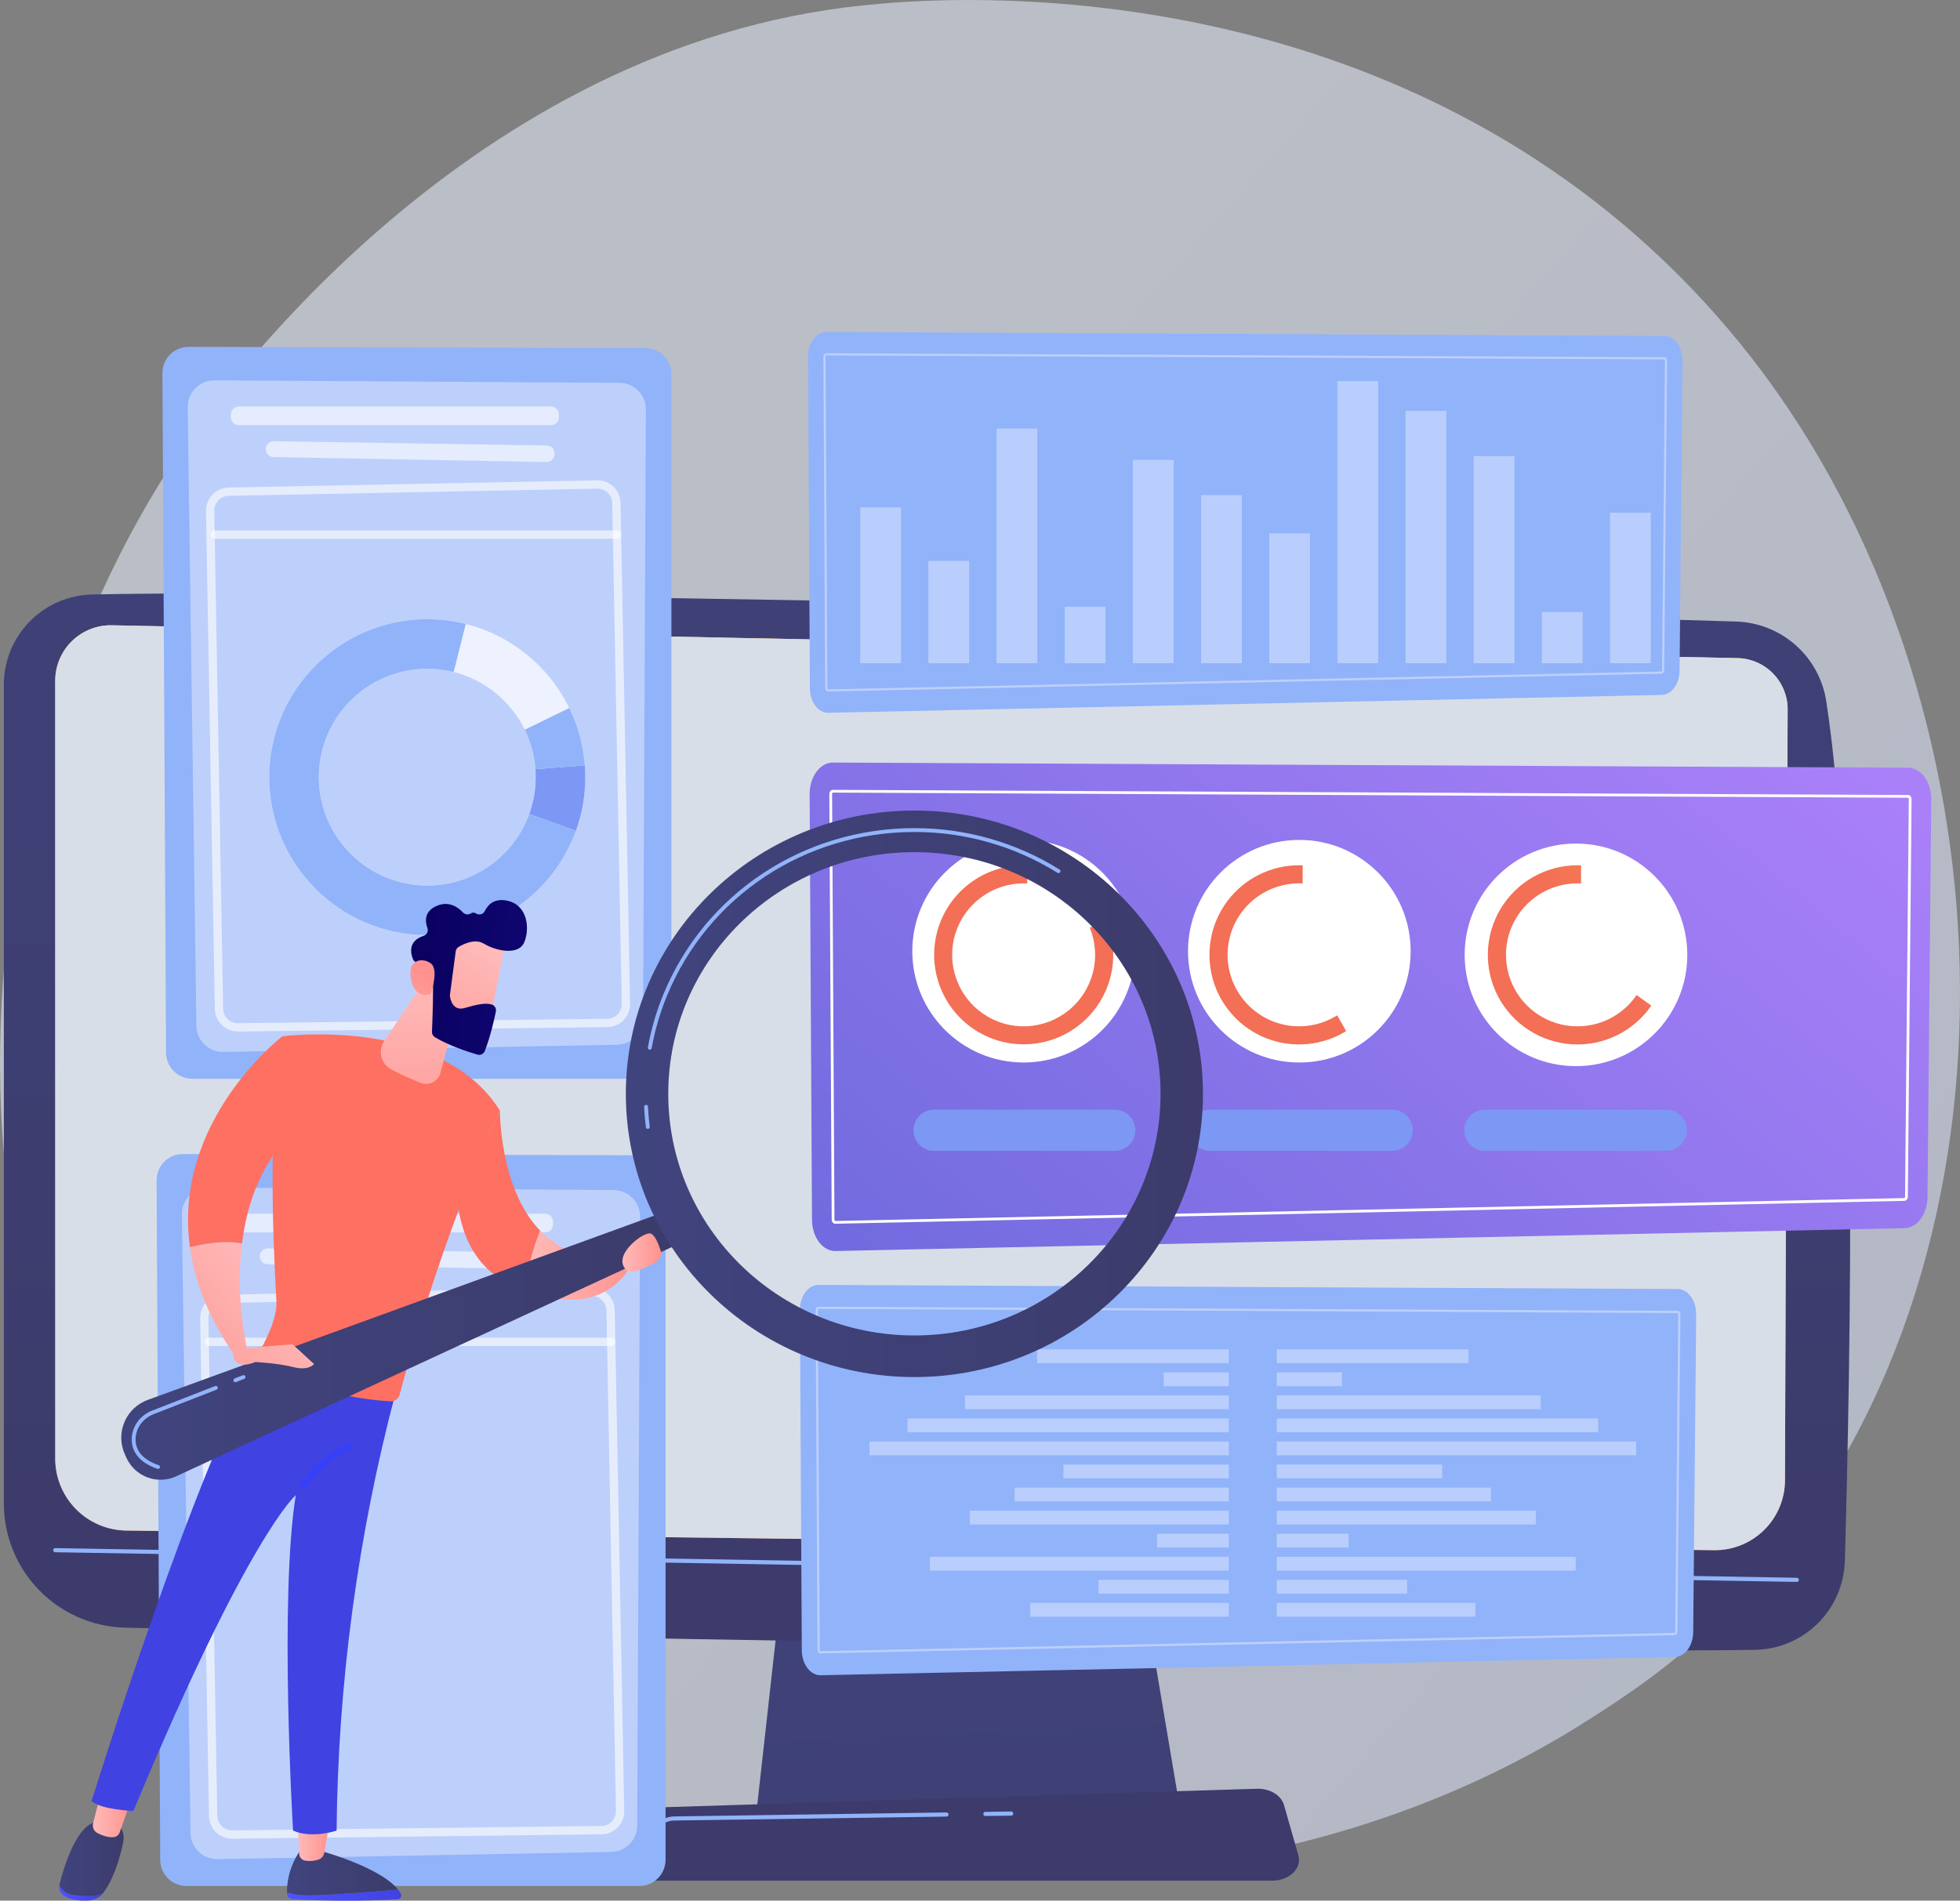 <?xml version="1.0" encoding="UTF-8"?> <svg xmlns="http://www.w3.org/2000/svg" width="497" height="482" viewBox="0 0 497 482" fill="none"><rect x="0" y="0" width="497" height="482" fill="#808080" stroke="none"/> <g clip-path="url(#clip0_1037_7119)"> <path opacity="0.56" d="M437.205 409.383C424.269 422.236 412.694 429.793 403.831 435.496C317.404 491.125 218.596 475.089 188.05 469.611C138.766 460.77 97.164 454.531 61.419 423.404C-19.802 352.671 -15.851 205.117 46.211 113.719C53.57 102.874 115.539 14.338 214.555 1.861C216.976 1.556 218.783 1.382 220.366 1.221C235.688 -0.342 330.604 -8.592 408.001 53.912C425.55 68.111 440.868 84.864 453.442 103.611C513.896 193.604 514.088 332.993 437.205 409.383Z" fill="url(#paint0_linear_1037_7119)"></path> <path d="M201.05 376.721L191.774 459.916H299.41L285.391 376.721H201.05Z" fill="url(#paint1_linear_1037_7119)"></path> <path d="M0.975 173.651V381.276C0.975 389.489 4.184 397.376 9.916 403.258C15.649 409.14 23.452 412.551 31.663 412.764C107.509 414.72 372.779 419.461 444.979 418.397C450.951 418.306 456.658 415.914 460.909 411.719C465.161 407.524 467.628 401.85 467.797 395.88C469.19 347.646 471.451 231.656 463.083 177.812C462.232 172.316 459.487 167.29 455.322 163.604C451.158 159.918 445.836 157.803 440.277 157.624C376.728 155.591 95.525 149.138 23.36 150.758C17.376 150.892 11.683 153.363 7.499 157.641C3.316 161.92 0.974 167.667 0.975 173.651V173.651Z" fill="url(#paint2_linear_1037_7119)"></path> <path d="M14.004 172.64V369.899C14.003 374.692 15.889 379.292 19.253 382.707C22.617 386.121 27.19 388.075 31.983 388.146L434.592 393.119C436.941 393.154 439.273 392.722 441.455 391.85C443.636 390.977 445.622 389.68 447.299 388.035C448.975 386.389 450.309 384.428 451.222 382.264C452.135 380.099 452.61 377.775 452.619 375.426L453.292 179.93C453.305 176.532 451.985 173.263 449.616 170.827C447.246 168.39 444.016 166.98 440.617 166.898L28.423 158.571C26.546 158.525 24.679 158.855 22.932 159.542C21.185 160.228 19.593 161.257 18.249 162.568C16.905 163.879 15.838 165.446 15.109 167.176C14.38 168.905 14.004 170.763 14.004 172.64V172.64Z" fill="url(#paint3_linear_1037_7119)"></path> <path d="M455.649 401.17L13.995 393.646C13.856 393.643 13.723 393.586 13.627 393.486C13.53 393.386 13.476 393.251 13.479 393.112C13.481 392.973 13.539 392.84 13.639 392.743C13.739 392.647 13.873 392.593 14.013 392.596L455.66 400.118C455.794 400.127 455.92 400.187 456.011 400.286C456.103 400.385 456.153 400.515 456.152 400.649C456.15 400.784 456.097 400.913 456.004 401.01C455.911 401.106 455.784 401.164 455.649 401.17V401.17Z" fill="#91B3FA"></path> <path d="M14.004 172.64V369.899C14.003 374.692 15.889 379.292 19.253 382.707C22.617 386.121 27.19 388.075 31.983 388.146L434.592 393.119C436.941 393.154 439.273 392.722 441.455 391.85C443.636 390.977 445.622 389.68 447.299 388.035C448.975 386.389 450.309 384.428 451.222 382.264C452.135 380.099 452.61 377.775 452.619 375.426L453.292 179.93C453.305 176.532 451.985 173.263 449.616 170.827C447.246 168.39 444.016 166.98 440.617 166.898L28.423 158.571C26.546 158.525 24.679 158.855 22.932 159.542C21.185 160.228 19.593 161.257 18.249 162.568C16.905 163.879 15.838 165.446 15.109 167.176C14.38 168.905 14.004 170.763 14.004 172.64V172.64Z" fill="#D8DEE8"></path> <path d="M239.183 410.359C238.17 410.359 237.18 410.059 236.337 409.496C235.495 408.933 234.839 408.133 234.451 407.197C234.063 406.261 233.962 405.232 234.16 404.238C234.358 403.245 234.846 402.332 235.562 401.616C236.279 400.9 237.191 400.412 238.185 400.215C239.179 400.017 240.209 400.119 241.144 400.507C242.08 400.895 242.88 401.552 243.443 402.394C244.005 403.236 244.305 404.227 244.305 405.24C244.304 406.597 243.764 407.899 242.803 408.859C241.843 409.819 240.541 410.358 239.183 410.359V410.359ZM239.183 401.17C238.378 401.17 237.591 401.409 236.922 401.856C236.253 402.303 235.731 402.939 235.423 403.682C235.115 404.426 235.034 405.244 235.191 406.034C235.348 406.823 235.736 407.548 236.305 408.117C236.874 408.686 237.6 409.074 238.389 409.231C239.179 409.388 239.997 409.307 240.741 408.999C241.484 408.691 242.12 408.17 242.567 407.501C243.015 406.831 243.253 406.045 243.253 405.24C243.252 404.161 242.823 403.127 242.06 402.364C241.297 401.601 240.262 401.172 239.183 401.17V401.17Z" fill="#91B3FA"></path> <path d="M322.596 476.937H165.064C160.784 476.937 157.57 473.89 158.398 470.618L160.419 462.625C161.027 460.215 163.671 458.456 166.813 458.358L318.681 453.621C321.964 453.517 324.879 455.259 325.585 457.752L329.229 470.491C330.175 473.797 326.945 476.937 322.596 476.937Z" fill="url(#paint4_linear_1037_7119)"></path> <path d="M249.864 460.535C249.725 460.535 249.592 460.48 249.493 460.382C249.395 460.283 249.339 460.15 249.339 460.01C249.339 459.871 249.395 459.738 249.493 459.639C249.592 459.541 249.725 459.485 249.864 459.485L256.372 459.389C256.444 459.384 256.516 459.394 256.583 459.417C256.651 459.441 256.713 459.478 256.766 459.527C256.818 459.575 256.861 459.634 256.89 459.699C256.919 459.764 256.935 459.835 256.936 459.907C256.937 459.978 256.923 460.049 256.896 460.116C256.869 460.182 256.828 460.242 256.777 460.292C256.726 460.342 256.665 460.381 256.598 460.406C256.531 460.432 256.459 460.444 256.388 460.441L249.88 460.535H249.864Z" fill="#91B3FA"></path> <path d="M164.227 472.54C164.2 472.542 164.172 472.542 164.145 472.54C164.076 472.531 164.01 472.507 163.95 472.471C163.891 472.435 163.839 472.388 163.799 472.332C163.758 472.276 163.729 472.212 163.714 472.144C163.698 472.076 163.697 472.006 163.709 471.938L164.637 466.125C164.877 464.611 165.644 463.231 166.802 462.228C167.961 461.225 169.437 460.663 170.969 460.642L239.994 459.633C240.132 459.635 240.265 459.689 240.364 459.785C240.463 459.881 240.522 460.012 240.528 460.15C240.53 460.289 240.476 460.423 240.38 460.523C240.283 460.623 240.15 460.681 240.011 460.683L170.993 461.684C169.708 461.7 168.47 462.171 167.498 463.012C166.526 463.853 165.883 465.01 165.682 466.28L164.754 472.093C164.737 472.22 164.674 472.335 164.577 472.418C164.479 472.501 164.355 472.544 164.227 472.54V472.54Z" fill="#91B3FA"></path> <path d="M422.073 85.207L209.515 84.185C206.954 84.161 204.867 86.994 204.893 90.48L205.365 174.567C205.384 178.071 207.518 180.869 210.094 180.764L421.44 176.238C423.898 176.138 425.861 173.42 425.894 170.074L426.634 91.535C426.66 88.07 424.62 85.23 422.073 85.207Z" fill="#91B3FA"></path> <path d="M209.96 175.37C209.566 175.37 209.261 174.999 209.257 174.525L208.787 90.439C208.78 90.233 208.841 90.031 208.96 89.864C209.017 89.777 209.095 89.705 209.187 89.656C209.278 89.606 209.381 89.58 209.485 89.58L422.042 90.602C422.145 90.605 422.246 90.632 422.336 90.682C422.426 90.732 422.503 90.803 422.559 90.89C422.677 91.058 422.738 91.259 422.731 91.465L421.991 170.003C421.991 170.468 421.696 170.829 421.316 170.845L209.96 175.37ZM209.486 90.125C209.473 90.125 209.447 90.125 209.404 90.184C209.353 90.258 209.328 90.346 209.332 90.435L209.803 174.522C209.803 174.708 209.903 174.826 209.953 174.826L421.309 170.299C421.364 170.299 421.454 170.173 421.455 169.998L422.196 91.459C422.2 91.37 422.175 91.282 422.125 91.208C422.082 91.148 422.055 91.148 422.042 91.148L209.486 90.125Z" fill="#BDD0FB"></path> <g opacity="0.6"> <path opacity="0.6" d="M228.478 128.658H218.134V168.182H228.478V128.658Z" fill="white"></path> <path opacity="0.6" d="M245.762 142.242H235.418V168.182H245.762V142.242Z" fill="white"></path> <path opacity="0.6" d="M263.045 108.67H252.702V168.182H263.045V108.67Z" fill="white"></path> <path opacity="0.6" d="M280.329 153.884H269.986V168.18H280.329V153.884Z" fill="white"></path> <path opacity="0.6" d="M297.613 116.626H287.269V168.182H297.613V116.626Z" fill="white"></path> <path opacity="0.6" d="M314.899 125.552H304.555V168.18H314.899V125.552Z" fill="white"></path> <path opacity="0.6" d="M332.182 135.256H321.838V168.182H332.182V135.256Z" fill="white"></path> <path opacity="0.6" d="M349.466 96.639H339.122V168.182H349.466V96.639Z" fill="white"></path> <path opacity="0.6" d="M366.75 104.207H356.406V168.182H366.75V104.207Z" fill="white"></path> <path opacity="0.6" d="M384.033 115.656H373.69V168.182H384.033V115.656Z" fill="white"></path> <path opacity="0.6" d="M401.317 155.211H390.973V168.18H401.317V155.211Z" fill="white"></path> <path opacity="0.6" d="M418.602 130.016H408.259V168.182H418.602V130.016Z" fill="white"></path> </g> <path d="M48.74 273.573H163.618C165.377 273.573 167.064 272.874 168.308 271.631C169.552 270.387 170.251 268.701 170.252 266.942V94.902C170.251 93.146 169.554 91.462 168.314 90.219C167.074 88.976 165.391 88.276 163.635 88.271L47.838 87.961C46.963 87.959 46.095 88.131 45.286 88.465C44.477 88.8 43.743 89.291 43.125 89.911C42.507 90.531 42.017 91.267 41.685 92.077C41.353 92.887 41.184 93.755 41.189 94.63L42.107 266.978C42.116 268.731 42.819 270.408 44.062 271.644C45.306 272.88 46.987 273.573 48.74 273.573V273.573Z" fill="#91B3FA"></path> <path d="M54.368 96.45L157.089 97.082C158.872 97.093 160.578 97.811 161.832 99.079C163.086 100.346 163.786 102.059 163.778 103.842L163.06 258.254C163.052 260.012 162.357 261.697 161.122 262.949C159.888 264.201 158.212 264.92 156.454 264.952L56.648 266.771C55.762 266.788 54.881 266.629 54.057 266.304C53.233 265.979 52.48 265.494 51.844 264.878C51.207 264.262 50.699 263.526 50.347 262.713C49.996 261.899 49.808 261.025 49.796 260.139L47.599 103.282C47.585 102.386 47.75 101.497 48.084 100.666C48.419 99.835 48.916 99.079 49.546 98.442C50.177 97.806 50.928 97.302 51.756 96.96C52.584 96.618 53.472 96.444 54.368 96.45V96.45Z" fill="#BDD0FB"></path> <path opacity="0.6" d="M139.704 103.088H60.557C59.446 103.088 58.545 103.989 58.545 105.1V105.809C58.545 106.921 59.446 107.822 60.557 107.822H139.704C140.815 107.822 141.717 106.921 141.717 105.809V105.1C141.717 103.989 140.815 103.088 139.704 103.088Z" fill="white"></path> <path opacity="0.6" d="M67.375 114.007C67.403 114.515 67.623 114.993 67.989 115.346C68.355 115.699 68.841 115.901 69.35 115.911L138.561 117.171C138.828 117.176 139.094 117.127 139.342 117.028C139.591 116.929 139.817 116.782 140.008 116.594C140.199 116.407 140.35 116.184 140.454 115.937C140.558 115.69 140.611 115.426 140.611 115.158V114.988C140.611 114.459 140.404 113.952 140.033 113.575C139.662 113.198 139.158 112.982 138.63 112.974L69.416 111.889C69.14 111.886 68.867 111.939 68.612 112.045C68.358 112.151 68.128 112.308 67.937 112.506C67.746 112.705 67.597 112.94 67.501 113.198C67.404 113.456 67.362 113.731 67.375 114.007V114.007Z" fill="white"></path> <path opacity="0.61" d="M60.311 261.592C58.784 261.586 57.319 260.984 56.23 259.914C55.14 258.843 54.513 257.39 54.48 255.863L52.233 129.574C52.209 128.03 52.796 126.538 53.868 125.426C54.94 124.314 56.408 123.672 57.953 123.64L151.408 121.82C152.174 121.806 152.935 121.942 153.649 122.221C154.362 122.501 155.013 122.918 155.566 123.449C156.118 123.98 156.56 124.615 156.866 125.317C157.173 126.019 157.338 126.775 157.353 127.541L159.763 254.525C159.778 255.294 159.64 256.059 159.358 256.775C159.076 257.49 158.655 258.143 158.12 258.696C157.585 259.248 156.945 259.689 156.238 259.993C155.532 260.297 154.772 260.459 154.002 260.468L60.384 261.592H60.311ZM151.523 123.921H151.449L57.992 125.738C57.004 125.759 56.065 126.17 55.379 126.882C54.694 127.594 54.318 128.548 54.334 129.536V129.536L56.581 255.825C56.601 256.802 57.002 257.732 57.7 258.417C58.397 259.101 59.334 259.486 60.311 259.488H60.356L153.975 258.364C154.467 258.358 154.953 258.255 155.405 258.061C155.857 257.866 156.267 257.584 156.609 257.231C156.952 256.878 157.221 256.46 157.402 256.002C157.582 255.544 157.67 255.055 157.661 254.563L155.251 127.579C155.232 126.602 154.831 125.672 154.133 124.988C153.436 124.303 152.498 123.92 151.521 123.919L151.523 123.921Z" fill="white"></path> <path opacity="0.61" d="M156.454 136.627H54.498C54.219 136.627 53.952 136.516 53.755 136.319C53.558 136.122 53.447 135.855 53.447 135.576C53.447 135.298 53.558 135.031 53.755 134.834C53.952 134.637 54.219 134.526 54.498 134.526H156.454C156.733 134.526 157 134.637 157.197 134.834C157.394 135.031 157.504 135.298 157.504 135.576C157.504 135.855 157.394 136.122 157.197 136.319C157 136.516 156.733 136.627 156.454 136.627V136.627Z" fill="white"></path> <path opacity="0.73" d="M108.341 237.148C86.25 237.148 68.276 219.178 68.276 197.088C68.276 174.999 86.25 157.029 108.341 157.029C130.431 157.029 148.407 174.999 148.407 197.088C148.407 219.178 130.433 237.148 108.341 237.148ZM108.341 169.592C93.178 169.592 80.841 181.926 80.841 197.088C80.841 212.251 93.178 224.585 108.341 224.585C123.503 224.585 135.842 212.251 135.842 197.088C135.842 181.926 123.505 169.592 108.341 169.592V169.592Z" fill="white"></path> <path d="M148.295 194.091L135.765 195.031C135.815 195.72 135.842 196.396 135.842 197.097C135.844 200.281 135.291 203.44 134.208 206.434L146.028 210.698C147.605 206.338 148.41 201.736 148.407 197.099C148.407 196.08 148.367 195.081 148.295 194.091Z" fill="#7D97F4"></path> <path d="M108.341 224.585C93.178 224.585 80.841 212.251 80.841 197.088C80.841 181.926 93.174 169.592 108.341 169.592C110.599 169.591 112.849 169.868 115.04 170.418L118.101 158.234C114.909 157.432 111.63 157.027 108.339 157.029C86.248 157.029 68.274 174.999 68.274 197.088C68.274 219.178 86.248 237.148 108.339 237.148C125.659 237.148 140.443 226.105 146.026 210.689L134.207 206.425C130.378 217.003 120.229 224.585 108.341 224.585Z" fill="#91B3FA"></path> <path d="M135.765 195.035L148.295 194.095C147.921 189.04 146.584 184.103 144.356 179.55L133.062 185.059C134.59 188.182 135.508 191.568 135.765 195.035V195.035Z" fill="#91B3FA"></path> <path d="M47.258 478.278H162.137C163.897 478.278 165.584 477.579 166.828 476.335C168.072 475.092 168.771 473.405 168.771 471.645V299.608C168.771 297.851 168.074 296.167 166.834 294.924C165.594 293.68 163.911 292.98 162.155 292.975L46.357 292.665C45.482 292.663 44.614 292.833 43.805 293.168C42.996 293.502 42.261 293.993 41.643 294.613C41.025 295.233 40.535 295.969 40.203 296.779C39.871 297.589 39.702 298.457 39.707 299.332L40.626 471.682C40.636 473.434 41.339 475.112 42.581 476.348C43.824 477.584 45.505 478.278 47.258 478.278V478.278Z" fill="#91B3FA"></path> <path d="M52.888 301.153L155.609 301.785C157.392 301.797 159.098 302.515 160.352 303.783C161.606 305.05 162.306 306.764 162.297 308.547L161.579 462.959C161.571 464.717 160.875 466.402 159.64 467.654C158.405 468.905 156.73 469.624 154.972 469.655L55.167 471.477C54.281 471.493 53.401 471.334 52.576 471.008C51.752 470.683 51 470.199 50.363 469.582C49.727 468.966 49.218 468.23 48.866 467.417C48.515 466.603 48.328 465.728 48.315 464.842L46.116 307.979C46.104 307.084 46.27 306.195 46.605 305.365C46.94 304.535 47.438 303.78 48.068 303.144C48.699 302.508 49.45 302.005 50.277 301.663C51.105 301.321 51.992 301.148 52.888 301.153V301.153Z" fill="#BDD0FB"></path> <path opacity="0.6" d="M138.223 307.791H59.077C57.965 307.791 57.065 308.692 57.065 309.803V310.513C57.065 311.624 57.965 312.525 59.077 312.525H138.223C139.335 312.525 140.236 311.624 140.236 310.513V309.803C140.236 308.692 139.335 307.791 138.223 307.791Z" fill="white"></path> <path opacity="0.6" d="M65.895 318.711C65.923 319.219 66.142 319.697 66.508 320.051C66.874 320.404 67.361 320.605 67.87 320.614L137.08 321.876C137.348 321.881 137.613 321.832 137.862 321.734C138.11 321.635 138.337 321.487 138.527 321.3C138.718 321.112 138.87 320.889 138.974 320.643C139.077 320.396 139.131 320.131 139.131 319.864V319.692C139.131 319.163 138.923 318.656 138.552 318.28C138.182 317.903 137.678 317.687 137.149 317.679L67.939 316.583C67.662 316.578 67.387 316.631 67.131 316.737C66.876 316.844 66.645 317.002 66.453 317.202C66.261 317.401 66.113 317.638 66.017 317.898C65.921 318.158 65.879 318.434 65.895 318.711Z" fill="white"></path> <path opacity="0.61" d="M58.829 466.295C57.302 466.29 55.838 465.688 54.748 464.618C53.659 463.548 53.031 462.095 52.998 460.568L50.76 334.279C50.734 332.735 51.322 331.243 52.393 330.131C53.465 329.019 54.933 328.376 56.477 328.343L149.934 326.524C151.481 326.497 152.976 327.083 154.092 328.154C154.646 328.684 155.089 329.318 155.396 330.02C155.702 330.722 155.867 331.478 155.879 332.244L158.289 459.229C158.304 459.998 158.167 460.763 157.885 461.479C157.602 462.194 157.181 462.847 156.646 463.4C156.11 463.952 155.47 464.393 154.763 464.697C154.057 465.001 153.297 465.162 152.527 465.171L58.908 466.295H58.829ZM150.043 328.617H149.967L56.512 330.437C55.524 330.457 54.584 330.868 53.899 331.579C53.213 332.291 52.837 333.245 52.853 334.232L55.1 460.522C55.122 461.506 55.53 462.442 56.237 463.127C56.943 463.813 57.891 464.193 58.876 464.185L152.494 463.062C152.986 463.057 153.472 462.955 153.924 462.762C154.376 462.568 154.785 462.287 155.128 461.935C155.471 461.583 155.742 461.167 155.923 460.71C156.105 460.253 156.195 459.765 156.187 459.274L153.777 332.291C153.758 331.314 153.358 330.383 152.66 329.698C151.963 329.014 151.025 328.63 150.048 328.629L150.043 328.617Z" fill="white"></path> <path opacity="0.61" d="M154.982 341.331H53.015C52.744 341.32 52.487 341.205 52.299 341.009C52.111 340.813 52.006 340.552 52.006 340.28C52.006 340.009 52.111 339.748 52.299 339.552C52.487 339.356 52.744 339.24 53.015 339.229H154.982C155.253 339.24 155.51 339.356 155.698 339.552C155.886 339.748 155.991 340.009 155.991 340.28C155.991 340.552 155.886 340.813 155.698 341.009C155.51 341.205 155.253 341.32 154.982 341.331Z" fill="white"></path> <path d="M425.432 326.895L207.568 325.849C204.943 325.825 202.81 328.729 202.83 332.301L203.312 418.486C203.333 422.08 205.521 424.946 208.16 424.84L424.783 420.197C427.304 420.094 429.316 417.308 429.349 413.878L430.106 333.378C430.141 329.822 428.037 326.914 425.432 326.895Z" fill="#91B3FA"></path> <path d="M208.023 419.305C207.62 419.305 207.307 418.925 207.303 418.445L206.821 332.26C206.813 332.049 206.874 331.842 206.993 331.669C207.053 331.581 207.133 331.508 207.226 331.458C207.32 331.408 207.424 331.381 207.531 331.38L425.396 332.428C425.502 332.43 425.606 332.457 425.7 332.508C425.793 332.559 425.872 332.632 425.93 332.721C426.05 332.894 426.11 333.101 426.102 333.311L425.343 413.81C425.343 414.287 425.04 414.657 424.654 414.671L208.023 419.305ZM207.537 331.932C207.525 331.932 207.496 331.932 207.453 331.993C207.401 332.068 207.375 332.158 207.379 332.249L207.863 418.434C207.863 418.625 207.964 418.748 208.016 418.748L424.649 414.108C424.706 414.108 424.797 413.979 424.799 413.798L425.558 333.299C425.563 333.208 425.538 333.117 425.486 333.041C425.441 332.979 425.412 332.979 425.401 332.979L207.537 331.932Z" fill="#BDD0FB"></path> <g opacity="0.6"> <path opacity="0.6" d="M261.251 406.488V409.986H311.598V406.488H261.251Z" fill="white"></path> <path opacity="0.6" d="M278.554 400.642V404.14H311.596V400.642H278.554Z" fill="white"></path> <path opacity="0.6" d="M235.79 394.796V398.294H311.596V394.796H235.79Z" fill="white"></path> <path opacity="0.6" d="M293.385 388.95V392.448H311.596V388.95H293.385Z" fill="white"></path> <path opacity="0.6" d="M245.925 383.105V386.604H311.596V383.105H245.925Z" fill="white"></path> <path opacity="0.6" d="M257.295 377.26V380.758H311.596V377.26H257.295Z" fill="white"></path> <path opacity="0.6" d="M269.655 371.416V374.914H311.596V371.416H269.655Z" fill="white"></path> <path opacity="0.6" d="M220.465 365.571V369.069H311.598V365.571H220.465Z" fill="white"></path> <path opacity="0.6" d="M230.105 359.725V363.223H311.596V359.725H230.105Z" fill="white"></path> <path opacity="0.6" d="M244.689 353.881V357.379H311.596V353.881H244.689Z" fill="white"></path> <path opacity="0.6" d="M295.075 348.035V351.533H311.596V348.035H295.075Z" fill="white"></path> <path opacity="0.6" d="M262.98 342.189V345.687H311.596V342.189H262.98Z" fill="white"></path> </g> <g opacity="0.6"> <path opacity="0.6" d="M323.761 406.488V409.986H374.108V406.488H323.761Z" fill="white"></path> <path opacity="0.6" d="M323.76 400.642V404.14H356.802V400.642H323.76Z" fill="white"></path> <path opacity="0.6" d="M323.76 394.798V398.295H399.566V394.798H323.76Z" fill="white"></path> <path opacity="0.6" d="M323.76 388.952V392.45H341.971V388.952H323.76Z" fill="white"></path> <path opacity="0.6" d="M323.761 383.106V386.604H389.432V383.106H323.761Z" fill="white"></path> <path opacity="0.6" d="M323.76 377.259V380.757H378.061V377.259H323.76Z" fill="white"></path> <path opacity="0.6" d="M323.76 371.415V374.913H365.701V371.415H323.76Z" fill="white"></path> <path opacity="0.6" d="M323.761 365.571V369.069H414.894V365.571H323.761Z" fill="white"></path> <path opacity="0.6" d="M323.761 359.725V363.223H405.253V359.725H323.761Z" fill="white"></path> <path opacity="0.6" d="M323.761 353.879V357.377H390.669V353.879H323.761Z" fill="white"></path> <path opacity="0.6" d="M323.76 348.035V351.533H340.281V348.035H323.76Z" fill="white"></path> <path opacity="0.6" d="M323.76 342.189V345.687H372.376V342.189H323.76Z" fill="white"></path> </g> <path d="M483.862 194.69L211.227 193.38C207.94 193.351 205.272 196.985 205.298 201.455L205.902 309.308C205.926 313.804 208.665 317.399 211.967 317.257L483.049 311.453C486.204 311.324 488.722 307.838 488.764 303.545L489.712 202.807C489.755 198.362 487.13 194.721 483.862 194.69Z" fill="url(#paint5_linear_1037_7119)"></path> <path d="M211.797 310.341C211.292 310.341 210.9 309.864 210.896 309.254L210.294 201.402C210.287 201.138 210.365 200.879 210.518 200.663C210.592 200.552 210.692 200.461 210.81 200.398C210.928 200.335 211.059 200.302 211.193 200.302L483.831 201.612C483.964 201.614 484.094 201.648 484.21 201.712C484.326 201.776 484.425 201.868 484.497 201.978C484.65 202.194 484.729 202.453 484.721 202.717L483.771 303.455C483.771 304.05 483.394 304.515 482.91 304.534L211.797 310.341ZM211.191 200.999C211.174 200.999 211.139 200.999 211.082 201.075C211.018 201.17 210.987 201.284 210.993 201.398L211.595 309.251C211.595 309.488 211.725 309.642 211.79 309.642L482.882 303.828C482.953 303.828 483.068 303.668 483.07 303.441L484.02 202.703C484.025 202.589 483.993 202.476 483.929 202.381C483.874 202.304 483.84 202.304 483.824 202.304L211.191 200.999Z" fill="white"></path> <path d="M259.564 269.447C275.153 269.447 287.791 256.811 287.791 241.224C287.791 225.637 275.153 213.001 259.564 213.001C243.975 213.001 231.338 225.637 231.338 241.224C231.338 256.811 243.975 269.447 259.564 269.447Z" fill="white"></path> <path d="M329.472 269.447C345.061 269.447 357.699 256.811 357.699 241.224C357.699 225.637 345.061 213.001 329.472 213.001C313.883 213.001 301.246 225.637 301.246 241.224C301.246 256.811 313.883 269.447 329.472 269.447Z" fill="white"></path> <path d="M399.625 270.371C415.214 270.371 427.851 257.735 427.851 242.148C427.851 226.561 415.214 213.925 399.625 213.925C384.035 213.925 371.398 226.561 371.398 242.148C371.398 257.735 384.035 270.371 399.625 270.371Z" fill="white"></path> <path d="M276.337 235.259C277.814 238.855 278.096 242.829 277.141 246.597C276.187 250.365 274.047 253.726 271.036 256.186C268.026 258.645 264.305 260.071 260.422 260.255C256.539 260.438 252.699 259.369 249.47 257.205C246.241 255.041 243.793 251.896 242.488 248.235C241.182 244.574 241.088 240.591 242.219 236.872C243.35 233.153 245.646 229.897 248.77 227.582C251.893 225.268 255.677 224.019 259.564 224.018C259.871 224.018 260.175 224.027 260.478 224.042V219.446C260.175 219.434 259.871 219.427 259.564 219.427C254.692 219.431 249.951 221.001 246.04 223.906C242.129 226.811 239.256 230.897 237.845 235.56C236.435 240.223 236.562 245.215 238.207 249.801C239.852 254.386 242.929 258.32 246.982 261.023C251.036 263.726 255.851 265.054 260.717 264.81C265.583 264.567 270.242 262.765 274.005 259.671C277.768 256.577 280.436 252.355 281.615 247.628C282.794 242.902 282.422 237.921 280.553 233.422L276.337 235.259Z" fill="url(#paint6_linear_1037_7119)"></path> <path d="M339.069 257.485C336.691 258.981 333.997 259.905 331.201 260.183C328.405 260.46 325.582 260.084 322.956 259.084C320.33 258.084 317.973 256.487 316.07 254.42C314.167 252.352 312.771 249.871 311.992 247.171C311.212 244.472 311.071 241.628 311.58 238.865C312.088 236.102 313.232 233.494 314.921 231.249C316.611 229.004 318.799 227.182 321.313 225.927C323.827 224.672 326.598 224.018 329.408 224.018C329.715 224.018 330.02 224.027 330.323 224.042V219.446C330.02 219.434 329.715 219.427 329.408 219.427C325.894 219.426 322.427 220.24 319.28 221.806C316.133 223.371 313.392 225.645 311.273 228.448C309.154 231.252 307.714 234.509 307.066 237.963C306.418 241.417 306.581 244.974 307.54 248.354C308.5 251.735 310.231 254.847 312.597 257.446C314.963 260.045 317.899 262.059 321.175 263.332C324.452 264.604 327.978 265.099 331.478 264.778C334.978 264.457 338.356 263.329 341.346 261.482L339.069 257.485Z" fill="url(#paint7_linear_1037_7119)"></path> <path d="M414.997 252.339C413.24 254.924 410.843 257.011 408.041 258.396C405.239 259.782 402.126 260.42 399.005 260.247C395.884 260.075 392.86 259.099 390.227 257.414C387.594 255.728 385.442 253.391 383.98 250.628C382.517 247.865 381.794 244.772 381.88 241.647C381.966 238.523 382.859 235.474 384.471 232.796C386.084 230.118 388.361 227.902 391.083 226.364C393.804 224.827 396.877 224.018 400.003 224.018C400.31 224.018 400.615 224.027 400.918 224.042V219.446C400.615 219.434 400.31 219.427 400.003 219.427C396.09 219.427 392.243 220.436 388.835 222.358C385.427 224.28 382.572 227.05 380.549 230.399C378.525 233.747 377.4 237.562 377.284 241.473C377.167 245.383 378.062 249.258 379.883 252.722C381.703 256.185 384.387 259.12 387.675 261.241C390.963 263.363 394.743 264.6 398.649 264.833C402.555 265.065 406.455 264.285 409.971 262.569C413.488 260.852 416.501 258.256 418.72 255.033L414.997 252.339Z" fill="url(#paint8_linear_1037_7119)"></path> <path d="M282.765 281.402H236.761C235.391 281.427 234.085 281.988 233.125 282.966C232.165 283.943 231.627 285.259 231.627 286.629C231.627 287.999 232.165 289.314 233.125 290.292C234.085 291.27 235.391 291.831 236.761 291.856H282.76C284.13 291.831 285.436 291.27 286.396 290.292C287.356 289.314 287.894 287.999 287.894 286.629C287.894 285.259 287.356 283.943 286.396 282.966C285.436 281.988 284.13 281.427 282.76 281.402H282.765Z" fill="#7D97F4"></path> <path d="M352.916 281.402H306.918C306.224 281.39 305.534 281.515 304.889 281.772C304.243 282.03 303.656 282.413 303.16 282.899C302.664 283.386 302.271 283.966 302.002 284.607C301.733 285.247 301.595 285.935 301.595 286.629C301.595 287.324 301.733 288.011 302.002 288.652C302.271 289.292 302.664 289.873 303.16 290.359C303.656 290.846 304.243 291.229 304.889 291.486C305.534 291.743 306.224 291.869 306.918 291.856H352.916C353.611 291.869 354.301 291.743 354.946 291.486C355.591 291.229 356.179 290.846 356.674 290.359C357.17 289.873 357.564 289.292 357.833 288.652C358.101 288.011 358.24 287.324 358.24 286.629C358.24 285.935 358.101 285.247 357.833 284.607C357.564 283.966 357.17 283.386 356.674 282.899C356.179 282.413 355.591 282.03 354.946 281.772C354.301 281.515 353.611 281.39 352.916 281.402V281.402Z" fill="#7D97F4"></path> <path d="M376.627 291.856H422.624C423.994 291.832 425.3 291.27 426.26 290.292C427.22 289.315 427.758 287.999 427.758 286.629C427.758 285.259 427.22 283.944 426.26 282.966C425.3 281.989 423.994 281.427 422.624 281.402H376.627C375.932 281.39 375.242 281.515 374.597 281.772C373.952 282.03 373.364 282.413 372.868 282.899C372.373 283.386 371.979 283.966 371.71 284.607C371.442 285.247 371.303 285.935 371.303 286.629C371.303 287.324 371.442 288.011 371.71 288.652C371.979 289.292 372.373 289.873 372.868 290.359C373.364 290.846 373.952 291.229 374.597 291.486C375.242 291.743 375.932 291.869 376.627 291.856V291.856Z" fill="#7D97F4"></path> <path d="M100.946 479.196C95.979 479.624 87.361 480.322 80.567 480.621C76.481 480.793 74.13 480.401 72.776 479.859C72.776 480.012 72.776 480.156 72.788 480.289C72.807 480.636 72.954 480.964 73.201 481.209C73.448 481.455 73.777 481.6 74.124 481.616C83.012 482.123 91.921 482.132 100.81 481.644C100.982 481.635 101.148 481.583 101.294 481.492C101.44 481.4 101.559 481.273 101.641 481.122C101.723 480.971 101.765 480.801 101.762 480.629C101.76 480.458 101.713 480.289 101.626 480.141C101.422 479.81 101.195 479.494 100.946 479.196V479.196Z" fill="url(#paint9_linear_1037_7119)"></path> <path d="M80.567 480.619C87.36 480.32 95.979 479.623 100.946 479.194C96.063 473.205 80.567 469.168 80.567 469.168H76.188C73.179 473.506 72.745 477.638 72.776 479.857C74.129 480.401 76.474 480.8 80.567 480.619Z" fill="url(#paint10_linear_1037_7119)"></path> <path d="M75.452 462.028L75.861 470.132C75.883 470.56 76.052 470.968 76.34 471.285C76.628 471.603 77.018 471.81 77.442 471.873C78.544 472.038 79.67 471.945 80.73 471.601C81.104 471.478 81.438 471.257 81.697 470.961C81.956 470.665 82.131 470.304 82.202 469.917L83.618 462.028H75.452Z" fill="url(#paint11_linear_1037_7119)"></path> <path d="M18.603 480.561C16.449 480.26 15.474 479.141 15.066 477.946V477.977C14.749 479.239 15.485 480.547 16.96 481.169C18.735 481.919 20.675 482.048 22.182 481.986C23.799 481.919 25.281 481.251 26.097 480.181L26.109 480.163C24.48 480.964 22.194 481.062 18.603 480.561Z" fill="url(#paint12_linear_1037_7119)"></path> <path d="M28.757 461.973H25.141C19.644 461.861 16.189 473.455 15.061 477.946C15.469 479.141 16.438 480.26 18.597 480.561C22.189 481.062 24.466 480.967 26.088 480.163C29.06 476.256 30.532 470.523 31.239 467.191C32.056 463.391 28.757 461.973 28.757 461.973Z" fill="url(#paint13_linear_1037_7119)"></path> <path d="M25.611 454.454L23.605 462.426C23.488 462.901 23.535 463.403 23.74 463.848C23.944 464.293 24.294 464.656 24.732 464.877C25.854 465.452 27.433 466.056 28.882 465.882C29.216 465.838 29.531 465.702 29.791 465.489C30.052 465.276 30.248 464.995 30.358 464.677L33.3 456.29L25.611 454.454Z" fill="url(#paint14_linear_1037_7119)"></path> <path d="M23.22 456.756C25.713 458.968 33.825 459.259 33.825 459.259C63.042 389.145 74.994 379.183 74.994 379.183C70.776 405.648 74.314 464.237 74.314 464.237C79.134 466.365 85.351 464.237 85.351 464.237C85.707 426.795 90.719 389.543 100.271 353.339C80.524 352.895 70.022 346.138 66.594 343.425C50.133 369.961 23.22 456.756 23.22 456.756Z" fill="url(#paint15_linear_1037_7119)"></path> <path d="M71.609 262.794C67.871 281.435 69.211 314.8 70.09 330.019C70.337 334.296 67.351 340.225 64.938 344.27C64.848 344.42 64.79 344.586 64.767 344.759C64.745 344.932 64.758 345.108 64.807 345.275C64.855 345.443 64.938 345.599 65.049 345.733C65.16 345.867 65.298 345.977 65.454 346.056C69.496 348.133 83.187 354.57 99.054 355.37C99.569 355.39 100.076 355.233 100.49 354.926C100.905 354.618 101.201 354.179 101.332 353.68C113.101 309.737 126.773 281.657 126.773 281.657C111.674 257.557 71.609 262.794 71.609 262.794Z" fill="url(#paint16_linear_1037_7119)"></path> <path d="M76.991 377.523C76.825 377.522 76.663 377.477 76.52 377.393C76.377 377.309 76.259 377.189 76.178 377.044C76.097 376.9 76.055 376.737 76.058 376.571C76.06 376.405 76.106 376.243 76.192 376.101C76.349 375.843 80.129 369.732 87.777 366.046C87.888 365.992 88.008 365.959 88.132 365.951C88.255 365.943 88.379 365.96 88.496 366C88.612 366.04 88.72 366.103 88.813 366.185C88.905 366.267 88.98 366.366 89.034 366.478C89.088 366.589 89.119 366.71 89.126 366.833C89.132 366.957 89.115 367.08 89.073 367.197C89.032 367.313 88.968 367.42 88.885 367.512C88.802 367.603 88.702 367.677 88.59 367.73C81.46 371.173 77.826 377.015 77.79 377.074C77.707 377.211 77.589 377.325 77.449 377.403C77.309 377.482 77.151 377.523 76.991 377.523V377.523Z" fill="url(#paint17_linear_1037_7119)"></path> <path d="M48.163 316.294C49.368 324.978 52.912 334.451 60.007 344.511L62.705 342.313C62.705 342.313 59.59 329.681 61.362 315.345C56.983 314.491 51.813 315.371 48.163 316.294Z" fill="url(#paint18_linear_1037_7119)"></path> <path d="M75.786 285.795L71.612 262.793C71.612 262.793 43.721 284.113 48.167 316.294C51.817 315.371 56.987 314.491 61.365 315.345C62.636 305.017 66.446 293.807 75.786 285.795Z" fill="url(#paint19_linear_1037_7119)"></path> <path d="M126.768 281.657L116 304.843C117.741 318.84 125.263 324.892 133.372 327.213C133.77 322.02 134.99 316.924 136.987 312.114C126.626 301.419 126.768 281.657 126.768 281.657Z" fill="url(#paint20_linear_1037_7119)"></path> <path d="M136.987 312.114C134.99 316.923 133.77 322.02 133.372 327.212C155.004 335.606 160.729 319.33 160.729 319.33L156.731 318.624C147.701 319.574 141.395 316.665 136.987 312.114Z" fill="url(#paint21_linear_1037_7119)"></path> <path d="M116.847 253.033L111.649 272.141C111.512 272.647 111.269 273.118 110.936 273.523C110.603 273.928 110.189 274.259 109.719 274.492C109.25 274.726 108.736 274.858 108.212 274.879C107.688 274.9 107.166 274.81 106.679 274.615C104.449 273.723 101.621 272.507 99.186 271.192C98.573 270.86 98.036 270.403 97.609 269.85C97.183 269.298 96.876 268.662 96.71 267.984C96.544 267.307 96.521 266.602 96.643 265.915C96.766 265.228 97.03 264.574 97.42 263.995L108.227 247.882L116.847 253.033Z" fill="url(#paint22_linear_1037_7119)"></path> <path d="M170.649 306.545L37.457 355.015C36.135 355.496 34.928 356.244 33.91 357.214C32.891 358.184 32.085 359.353 31.541 360.649C30.997 361.946 30.726 363.341 30.747 364.746C30.768 366.152 31.079 367.538 31.661 368.818L32.064 369.708C32.582 370.845 33.32 371.869 34.235 372.721C35.15 373.572 36.225 374.234 37.397 374.669C38.569 375.104 39.815 375.303 41.064 375.254C42.313 375.206 43.541 374.911 44.675 374.386L174.005 314.565L170.649 306.545Z" fill="url(#paint23_linear_1037_7119)"></path> <path d="M231.866 205.554C191.459 205.554 158.696 237.716 158.696 277.388C158.696 317.06 191.452 349.221 231.866 349.221C272.28 349.221 305.037 317.06 305.037 277.388C305.037 237.716 272.272 205.554 231.866 205.554ZM231.866 338.669C197.395 338.669 169.451 311.233 169.451 277.386C169.451 243.539 197.395 216.103 231.866 216.103C266.337 216.103 294.281 243.539 294.281 277.386C294.281 311.233 266.337 338.669 231.866 338.669V338.669Z" fill="url(#paint24_linear_1037_7119)"></path> <path d="M164.265 286.287C164.146 286.287 164.03 286.243 163.941 286.164C163.851 286.085 163.793 285.976 163.778 285.857C163.559 284.146 163.408 282.414 163.324 280.707C163.317 280.576 163.362 280.449 163.45 280.352C163.537 280.255 163.66 280.197 163.79 280.19C163.856 280.182 163.922 280.188 163.985 280.208C164.048 280.228 164.106 280.262 164.155 280.306C164.204 280.35 164.242 280.404 164.269 280.465C164.295 280.525 164.308 280.591 164.307 280.657C164.388 282.337 164.539 284.044 164.753 285.731C164.761 285.795 164.757 285.86 164.74 285.923C164.723 285.985 164.694 286.043 164.654 286.095C164.615 286.146 164.566 286.188 164.509 286.22C164.453 286.252 164.391 286.273 164.327 286.28C164.307 286.284 164.286 286.287 164.265 286.287V286.287ZM164.768 266.2C164.739 266.203 164.709 266.203 164.68 266.2C164.617 266.189 164.556 266.165 164.502 266.13C164.448 266.095 164.401 266.05 164.364 265.997C164.327 265.944 164.301 265.885 164.288 265.822C164.274 265.759 164.273 265.694 164.284 265.63C165.114 261 166.437 256.471 168.23 252.122V252.122C178.779 226.537 203.757 210.011 231.866 210.011C244.893 209.989 257.662 213.638 268.71 220.539C268.807 220.613 268.874 220.721 268.896 220.841C268.918 220.962 268.895 221.086 268.83 221.191C268.766 221.295 268.665 221.371 268.547 221.405C268.429 221.438 268.303 221.427 268.193 221.372C257.3 214.568 244.71 210.971 231.866 210.992C204.156 210.992 179.528 227.285 169.141 252.497C167.375 256.781 166.071 261.24 165.252 265.801C165.231 265.913 165.171 266.015 165.082 266.088C164.994 266.161 164.883 266.201 164.768 266.2V266.2Z" fill="#91B3FA"></path> <path d="M128.221 238.518C128.267 238.845 123.884 260.319 123.884 260.319L111.674 257.557L112.803 236.586C112.803 236.586 127.436 233.024 128.221 238.518Z" fill="url(#paint25_linear_1037_7119)"></path> <path d="M115.556 241.26L114.096 252.253C114.076 252.392 114.076 252.534 114.096 252.673C114.218 253.534 114.861 256.469 117.822 255.629C120.509 254.868 122.973 254.213 124.676 254.733C125.044 254.846 125.357 255.092 125.554 255.424C125.751 255.755 125.817 256.148 125.74 256.525C125.342 258.476 124.362 262.855 122.93 266.53C122.787 266.889 122.516 267.182 122.169 267.351C121.822 267.52 121.424 267.553 121.053 267.444C118.738 266.77 113.895 265.207 110.291 263.041C110.051 262.898 109.855 262.693 109.721 262.448C109.588 262.202 109.524 261.926 109.536 261.647C109.653 258.872 109.978 250.437 109.708 248.071C109.451 245.853 106.727 244.522 105.543 244.045C105.352 243.968 105.178 243.853 105.032 243.707C104.887 243.561 104.772 243.386 104.696 243.195C104.148 241.817 103.393 238.643 107.397 237.342C107.596 237.278 107.78 237.175 107.938 237.039C108.096 236.902 108.225 236.735 108.316 236.548C108.408 236.36 108.461 236.156 108.472 235.948C108.483 235.739 108.452 235.531 108.38 235.335C107.786 233.684 107.537 231.164 110.636 229.776C113.785 228.364 116.145 230.043 117.407 231.406C117.656 231.671 117.991 231.839 118.352 231.882C118.713 231.925 119.077 231.839 119.382 231.64C119.745 231.411 120.212 231.336 120.776 231.687C120.959 231.796 121.162 231.866 121.373 231.892C121.584 231.918 121.798 231.899 122.001 231.838C122.205 231.776 122.393 231.673 122.554 231.534C122.715 231.395 122.846 231.225 122.937 231.033C123.693 229.483 125.228 227.827 128.312 228.354C133.783 229.292 134.403 235.353 132.96 238.907C131.518 242.46 125.643 241.107 122.696 239.315C120.458 237.953 117.548 239.38 116.284 240.143C116.087 240.262 115.919 240.424 115.792 240.618C115.666 240.811 115.586 241.031 115.556 241.26V241.26Z" fill="url(#paint26_linear_1037_7119)"></path> <path d="M109.21 252.079C109.21 252.079 111.458 245.782 109.148 244.24C106.837 242.697 103.415 243.498 104.167 248.06C105.106 253.735 109.21 252.079 109.21 252.079Z" fill="url(#paint27_linear_1037_7119)"></path> <path d="M61.592 341.931L74.185 340.898L79.637 345.923C79.637 345.923 78.348 347.706 74.314 346.682C70.28 345.658 64.755 345.405 64.755 345.405C64.755 345.405 59.187 347.914 59.12 343.218L61.592 341.931Z" fill="url(#paint28_linear_1037_7119)"></path> <path d="M159.124 322.308C160.214 323.159 163.945 321.382 166.228 320.155C166.767 319.866 167.188 319.399 167.42 318.834C167.652 318.268 167.679 317.639 167.497 317.056C166.947 315.324 166.033 313.088 164.904 312.806C163.032 312.332 154.638 318.805 159.124 322.308Z" fill="url(#paint29_linear_1037_7119)"></path> <path d="M40.078 372.522C40.024 372.522 39.97 372.514 39.918 372.497C34.715 370.698 33.505 367.623 33.407 365.363C33.264 362.056 35.34 358.994 38.572 357.729L54.566 351.494C54.688 351.447 54.823 351.45 54.942 351.502C55.061 351.555 55.154 351.653 55.202 351.774C55.249 351.896 55.245 352.031 55.193 352.15C55.14 352.269 55.042 352.362 54.921 352.409L38.928 358.644C36.088 359.753 34.263 362.431 34.387 365.32C34.511 368.166 36.478 370.267 40.24 371.567C40.351 371.604 40.445 371.68 40.505 371.78C40.564 371.88 40.587 371.999 40.567 372.114C40.548 372.229 40.488 372.333 40.398 372.408C40.309 372.483 40.195 372.524 40.078 372.522Z" fill="#91B3FA"></path> <path d="M59.673 350.521C59.559 350.519 59.449 350.477 59.362 350.404C59.276 350.33 59.217 350.228 59.197 350.116C59.177 350.004 59.196 349.889 59.251 349.789C59.306 349.69 59.395 349.612 59.501 349.571L61.575 348.763C61.697 348.716 61.832 348.719 61.951 348.772C62.07 348.824 62.163 348.922 62.211 349.044C62.258 349.165 62.254 349.3 62.202 349.42C62.149 349.539 62.051 349.632 61.93 349.679L59.864 350.488C59.803 350.511 59.738 350.523 59.673 350.521Z" fill="#91B3FA"></path> </g> <defs> <linearGradient id="paint0_linear_1037_7119" x1="528.866" y1="496.453" x2="167.239" y2="179.292" gradientUnits="userSpaceOnUse"> <stop stop-color="#DAE3FE"></stop> <stop offset="1" stop-color="#E9EFFD"></stop> </linearGradient> <linearGradient id="paint1_linear_1037_7119" x1="240.602" y1="350.138" x2="251.428" y2="588.372" gradientUnits="userSpaceOnUse"> <stop stop-color="#40447E"></stop> <stop offset="1" stop-color="#3C3B6B"></stop> </linearGradient> <linearGradient id="paint2_linear_1037_7119" x1="235.069" y1="-0.246" x2="235.069" y2="391.997" gradientUnits="userSpaceOnUse"> <stop stop-color="#40447E"></stop> <stop offset="1" stop-color="#3C3B6B"></stop> </linearGradient> <linearGradient id="paint3_linear_1037_7119" x1="261.508" y1="95.181" x2="193.128" y2="529.309" gradientUnits="userSpaceOnUse"> <stop stop-color="#FDF53F"></stop> <stop offset="1" stop-color="#D93C65"></stop> </linearGradient> <linearGradient id="paint4_linear_1037_7119" x1="243.828" y1="274.084" x2="243.828" y2="460.58" gradientUnits="userSpaceOnUse"> <stop stop-color="#40447E"></stop> <stop offset="1" stop-color="#3C3B6B"></stop> </linearGradient> <linearGradient id="paint5_linear_1037_7119" x1="429.11" y1="154.008" x2="211.566" y2="414.903" gradientUnits="userSpaceOnUse"> <stop stop-color="#AA80F9"></stop> <stop offset="1" stop-color="#6165D7"></stop> </linearGradient> <linearGradient id="paint6_linear_1037_7119" x1="367.375" y1="93.326" x2="313.634" y2="167.53" gradientUnits="userSpaceOnUse"> <stop stop-color="#FFC444"></stop> <stop offset="1" stop-color="#F36F56"></stop> </linearGradient> <linearGradient id="paint7_linear_1037_7119" x1="412.49" y1="126" x2="358.75" y2="200.204" gradientUnits="userSpaceOnUse"> <stop stop-color="#FFC444"></stop> <stop offset="1" stop-color="#F36F56"></stop> </linearGradient> <linearGradient id="paint8_linear_1037_7119" x1="459.487" y1="160.034" x2="405.746" y2="234.24" gradientUnits="userSpaceOnUse"> <stop stop-color="#FFC444"></stop> <stop offset="1" stop-color="#F36F56"></stop> </linearGradient> <linearGradient id="paint9_linear_1037_7119" x1="72.776" y1="480.597" x2="101.766" y2="480.597" gradientUnits="userSpaceOnUse"> <stop stop-color="#4F52FF"></stop> <stop offset="1" stop-color="#4042E2"></stop> </linearGradient> <linearGradient id="paint10_linear_1037_7119" x1="72.774" y1="474.916" x2="100.946" y2="474.916" gradientUnits="userSpaceOnUse"> <stop stop-color="#40447E"></stop> <stop offset="1" stop-color="#3C3B6B"></stop> </linearGradient> <linearGradient id="paint11_linear_1037_7119" x1="75.453" y1="466.986" x2="83.618" y2="466.986" gradientUnits="userSpaceOnUse"> <stop stop-color="#FEBBBA"></stop> <stop offset="1" stop-color="#FF928E"></stop> </linearGradient> <linearGradient id="paint12_linear_1037_7119" x1="14.985" y1="479.972" x2="26.095" y2="479.972" gradientUnits="userSpaceOnUse"> <stop stop-color="#4F52FF"></stop> <stop offset="1" stop-color="#4042E2"></stop> </linearGradient> <linearGradient id="paint13_linear_1037_7119" x1="15.066" y1="471.42" x2="31.372" y2="471.42" gradientUnits="userSpaceOnUse"> <stop stop-color="#40447E"></stop> <stop offset="1" stop-color="#3C3B6B"></stop> </linearGradient> <linearGradient id="paint14_linear_1037_7119" x1="23.542" y1="460.181" x2="33.3" y2="460.181" gradientUnits="userSpaceOnUse"> <stop stop-color="#FEBBBA"></stop> <stop offset="1" stop-color="#FF928E"></stop> </linearGradient> <linearGradient id="paint15_linear_1037_7119" x1="196.873" y1="175.855" x2="124.085" y2="313.028" gradientUnits="userSpaceOnUse"> <stop stop-color="#4F52FF"></stop> <stop offset="1" stop-color="#4042E2"></stop> </linearGradient> <linearGradient id="paint16_linear_1037_7119" x1="-58.903" y1="509.09" x2="-92.592" y2="555.62" gradientUnits="userSpaceOnUse"> <stop stop-color="#FE7062"></stop> <stop offset="1" stop-color="#FF928E"></stop> </linearGradient> <linearGradient id="paint17_linear_1037_7119" x1="56.427" y1="424.046" x2="61.102" y2="414.695" gradientUnits="userSpaceOnUse"> <stop stop-color="#53D8FF"></stop> <stop offset="1" stop-color="#3840F7"></stop> </linearGradient> <linearGradient id="paint18_linear_1037_7119" x1="68.25" y1="317.957" x2="33.516" y2="348.72" gradientUnits="userSpaceOnUse"> <stop stop-color="#FEBBBA"></stop> <stop offset="1" stop-color="#FF928E"></stop> </linearGradient> <linearGradient id="paint19_linear_1037_7119" x1="-82.094" y1="492.299" x2="-115.783" y2="538.827" gradientUnits="userSpaceOnUse"> <stop stop-color="#FE7062"></stop> <stop offset="1" stop-color="#FF928E"></stop> </linearGradient> <linearGradient id="paint20_linear_1037_7119" x1="-32.167" y1="528.449" x2="-65.856" y2="574.976" gradientUnits="userSpaceOnUse"> <stop stop-color="#FE7062"></stop> <stop offset="1" stop-color="#FF928E"></stop> </linearGradient> <linearGradient id="paint21_linear_1037_7119" x1="133.372" y1="320.865" x2="160.729" y2="320.865" gradientUnits="userSpaceOnUse"> <stop stop-color="#FEBBBA"></stop> <stop offset="1" stop-color="#FF928E"></stop> </linearGradient> <linearGradient id="paint22_linear_1037_7119" x1="106.779" y1="247.765" x2="106.479" y2="298.847" gradientUnits="userSpaceOnUse"> <stop stop-color="#FEBBBA"></stop> <stop offset="1" stop-color="#FF928E"></stop> </linearGradient> <linearGradient id="paint23_linear_1037_7119" x1="30.737" y1="340.905" x2="174" y2="340.905" gradientUnits="userSpaceOnUse"> <stop stop-color="#40447E"></stop> <stop offset="1" stop-color="#3C3B6B"></stop> </linearGradient> <linearGradient id="paint24_linear_1037_7119" x1="158.704" y1="277.388" x2="305.03" y2="277.388" gradientUnits="userSpaceOnUse"> <stop stop-color="#40447E"></stop> <stop offset="1" stop-color="#3C3B6B"></stop> </linearGradient> <linearGradient id="paint25_linear_1037_7119" x1="123.425" y1="239.43" x2="103.29" y2="275.947" gradientUnits="userSpaceOnUse"> <stop stop-color="#FEBBBA"></stop> <stop offset="1" stop-color="#FF928E"></stop> </linearGradient> <linearGradient id="paint26_linear_1037_7119" x1="100.428" y1="244.84" x2="187.681" y2="255.874" gradientUnits="userSpaceOnUse"> <stop stop-color="#09005D"></stop> <stop offset="1" stop-color="#1A0F91"></stop> </linearGradient> <linearGradient id="paint27_linear_1037_7119" x1="90.734" y1="270.764" x2="107.739" y2="247.4" gradientUnits="userSpaceOnUse"> <stop stop-color="#FEBBBA"></stop> <stop offset="1" stop-color="#FF928E"></stop> </linearGradient> <linearGradient id="paint28_linear_1037_7119" x1="81.968" y1="333.446" x2="47.234" y2="364.209" gradientUnits="userSpaceOnUse"> <stop stop-color="#FEBBBA"></stop> <stop offset="1" stop-color="#FF928E"></stop> </linearGradient> <linearGradient id="paint29_linear_1037_7119" x1="157.823" y1="317.653" x2="167.621" y2="317.653" gradientUnits="userSpaceOnUse"> <stop stop-color="#FEBBBA"></stop> <stop offset="1" stop-color="#FF928E"></stop> </linearGradient> <clipPath id="clip0_1037_7119"> <rect width="497" height="482" fill="white"></rect> </clipPath> </defs> </svg> 